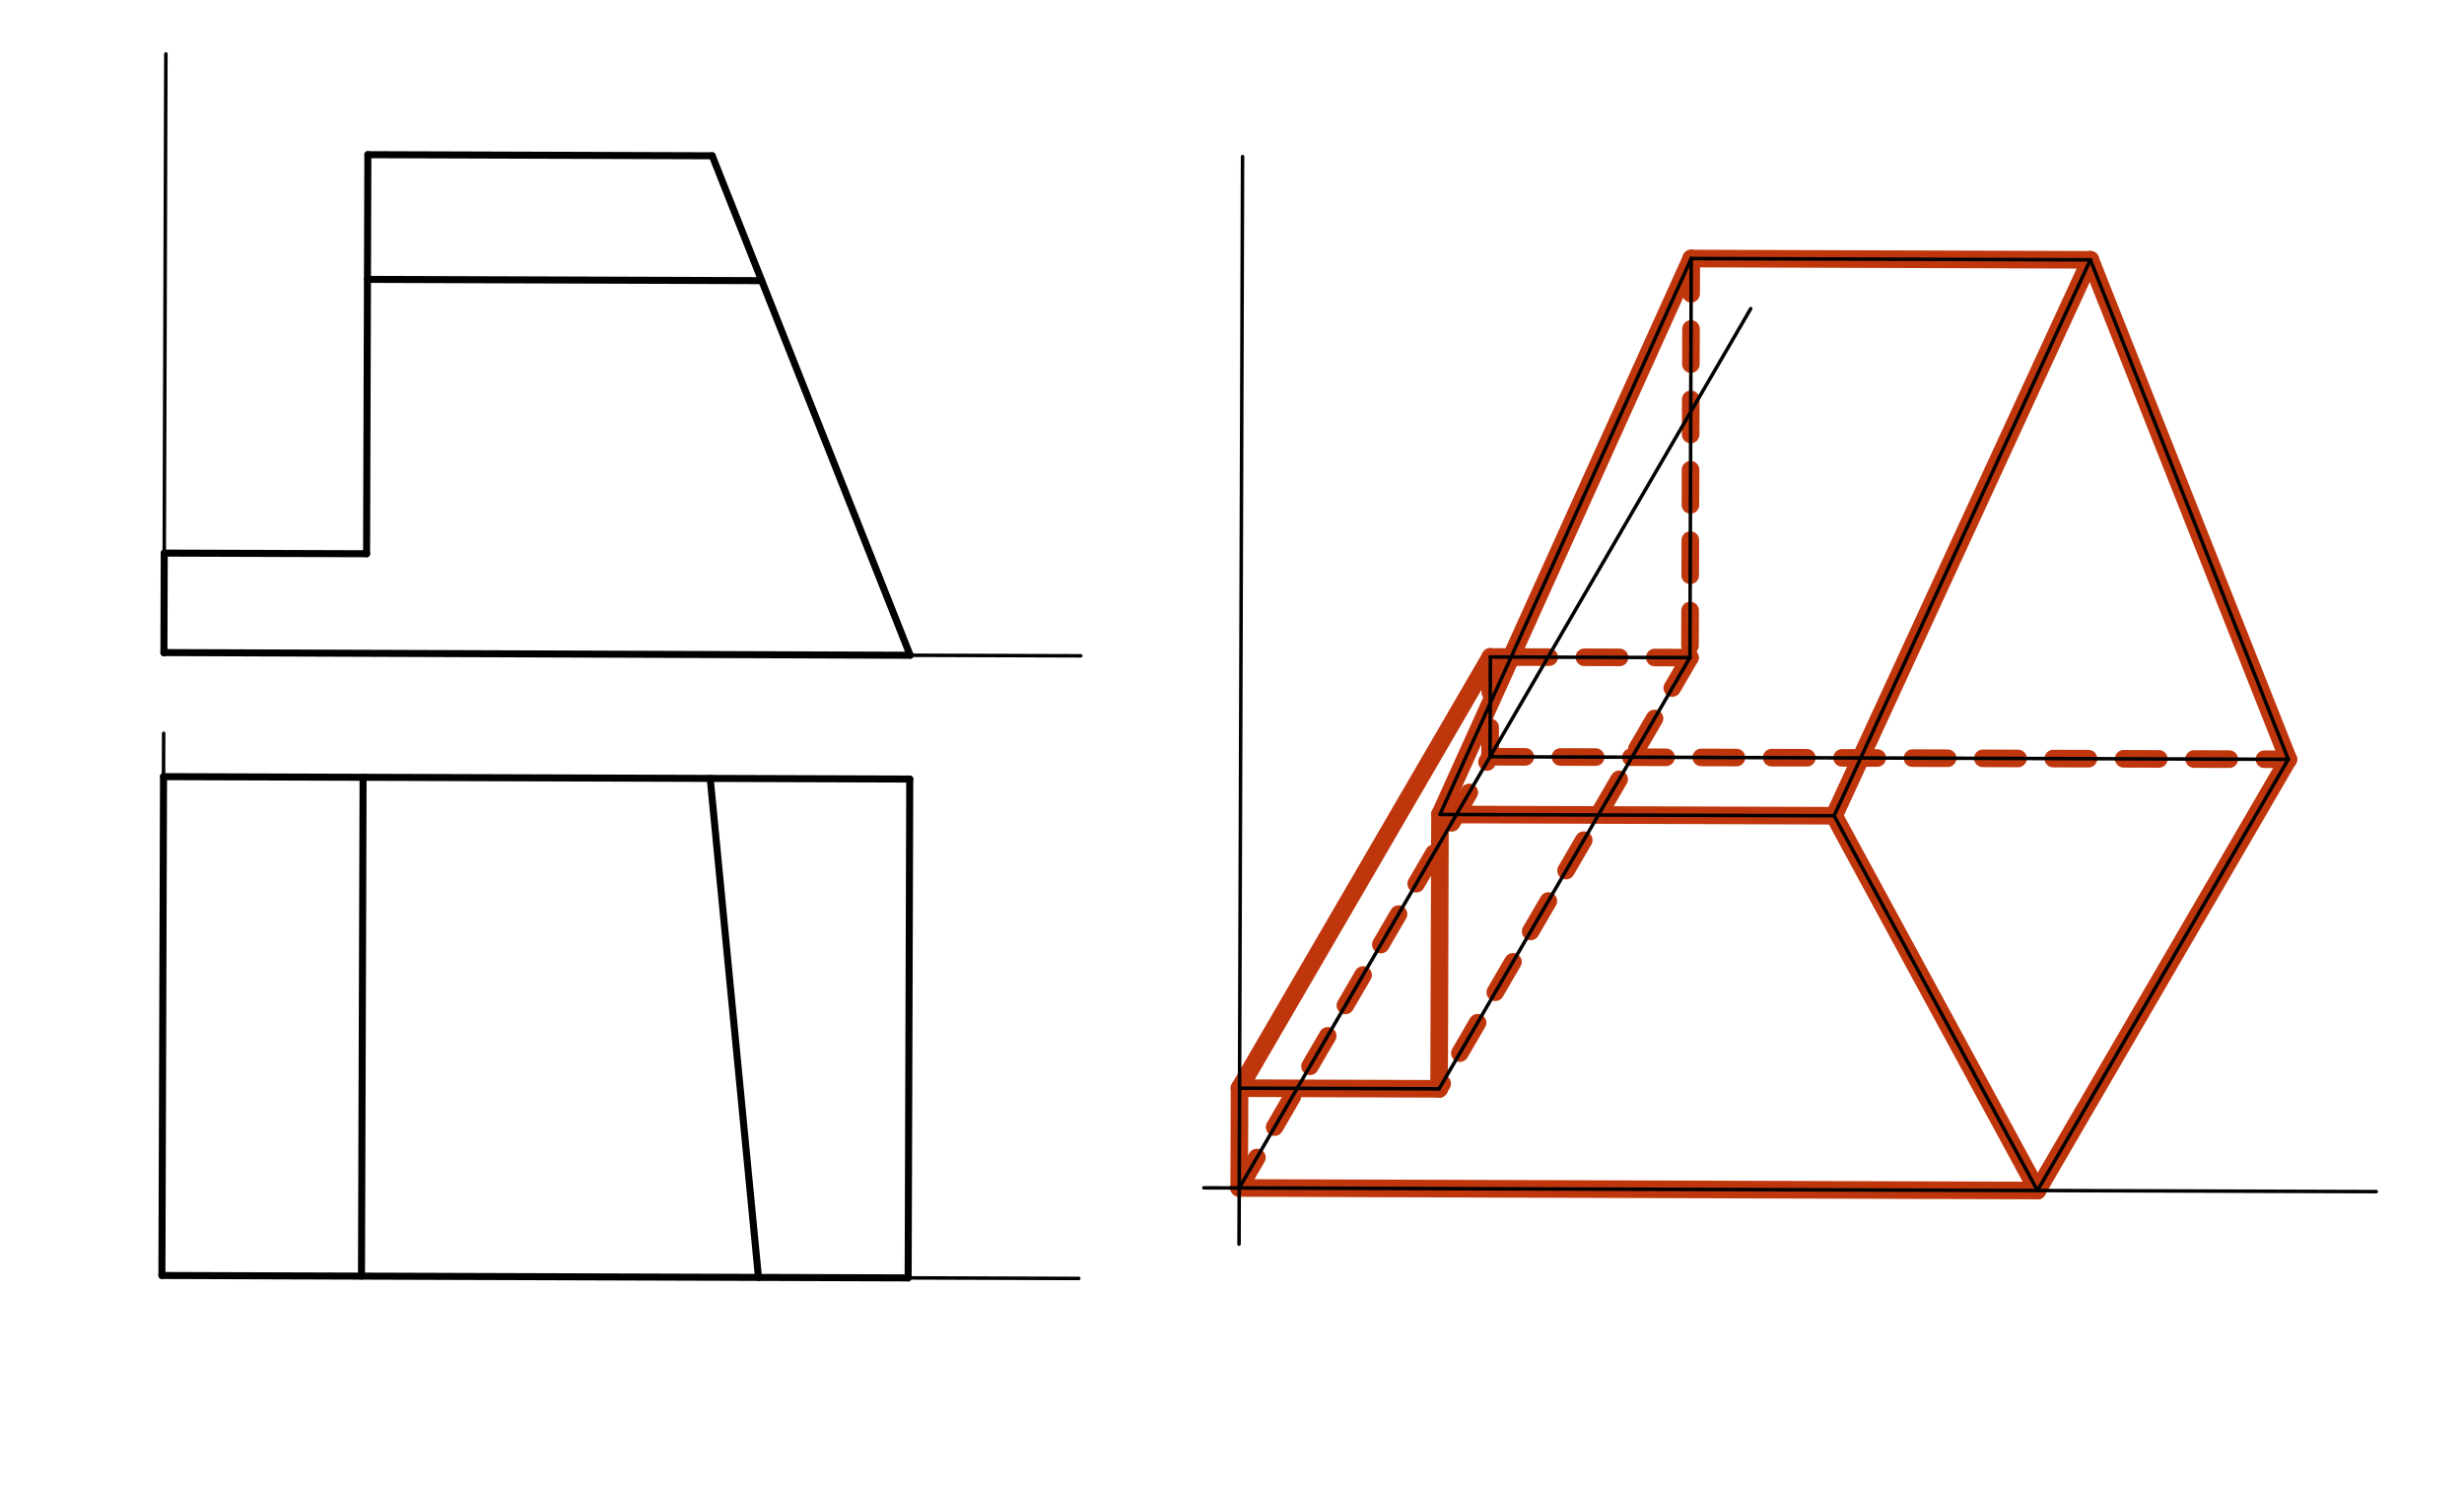 <svg xmlns="http://www.w3.org/2000/svg" class="svg--816" height="100%" preserveAspectRatio="xMidYMid meet" viewBox="0 0 700 425" width="100%"><defs><marker id="marker-arrow" markerHeight="16" markerUnits="userSpaceOnUse" markerWidth="24" orient="auto-start-reverse" refX="24" refY="4" viewBox="0 0 24 8"><path d="M 0 0 L 24 4 L 0 8 z" stroke="inherit"></path></marker></defs><g class="aux-layer--949"><g class="element--733"><line stroke="#BF360C" stroke-dasharray="none" stroke-linecap="round" stroke-width="5" x1="352.052" x2="578.822" y1="337.517" y2="338.251"></line></g><g class="element--733"><line stroke="#BF360C" stroke-dasharray="none" stroke-linecap="round" stroke-width="5" x1="578.822" x2="521.054" y1="338.251" y2="231.764"></line></g><g class="element--733"><line stroke="#BF360C" stroke-dasharray="none" stroke-linecap="round" stroke-width="5" x1="521.054" x2="409.088" y1="231.764" y2="231.402"></line></g><g class="element--733"><line stroke="#BF360C" stroke-dasharray="none" stroke-linecap="round" stroke-width="5" x1="409.088" x2="408.836" y1="231.402" y2="309.354"></line></g><g class="element--733"><line stroke="#BF360C" stroke-dasharray="none" stroke-linecap="round" stroke-width="5" x1="408.836" x2="352.143" y1="309.354" y2="309.171"></line></g><g class="element--733"><line stroke="#BF360C" stroke-dasharray="none" stroke-linecap="round" stroke-width="5" x1="480.466" x2="593.851" y1="73.455" y2="73.822"></line></g><g class="element--733"><line stroke="#BF360C" stroke-dasharray="none" stroke-linecap="round" stroke-width="5" x1="593.851" x2="521.054" y1="73.822" y2="231.764"></line></g><g class="element--733"><line stroke="#BF360C" stroke-dasharray="none" stroke-linecap="round" stroke-width="5" x1="480.466" x2="409.088" y1="73.455" y2="231.402"></line></g><g class="element--733"><line stroke="#BF360C" stroke-dasharray="none" stroke-linecap="round" stroke-width="5" x1="423.406" x2="352.143" y1="186.657" y2="309.171"></line></g><g class="element--733"><line stroke="#BF360C" stroke-dasharray="none" stroke-linecap="round" stroke-width="5" x1="352.143" x2="352.052" y1="309.171" y2="337.517"></line></g><g class="element--733"><line stroke="#BF360C" stroke-dasharray="none" stroke-linecap="round" stroke-width="5" x1="578.822" x2="650.085" y1="338.251" y2="215.737"></line></g><g class="element--733"><line stroke="#BF360C" stroke-dasharray="none" stroke-linecap="round" stroke-width="5" x1="650.085" x2="593.851" y1="215.737" y2="73.822"></line></g><g class="element--733"><line stroke="#BF360C" stroke-dasharray="10" stroke-linecap="round" stroke-width="5" x1="480.466" x2="480.099" y1="73.455" y2="186.84"></line></g><g class="element--733"><line stroke="#BF360C" stroke-dasharray="10" stroke-linecap="round" stroke-width="5" x1="480.099" x2="423.406" y1="186.84" y2="186.657"></line></g><g class="element--733"><line stroke="#BF360C" stroke-dasharray="10" stroke-linecap="round" stroke-width="5" x1="429.3" x2="423.406" y1="186.676" y2="186.657"></line></g><g class="element--733"><line stroke="#BF360C" stroke-dasharray="10" stroke-linecap="round" stroke-width="5" x1="480.099" x2="408.836" y1="186.84" y2="309.354"></line></g><g class="element--733"><line stroke="#BF360C" stroke-dasharray="10" stroke-linecap="round" stroke-width="5" x1="352.052" x2="423.315" y1="337.517" y2="215.003"></line></g><g class="element--733"><line stroke="#BF360C" stroke-dasharray="10" stroke-linecap="round" stroke-width="5" x1="423.315" x2="650.085" y1="215.003" y2="215.737"></line></g><g class="element--733"><line stroke="#BF360C" stroke-dasharray="10" stroke-linecap="round" stroke-width="5" x1="423.406" x2="423.315" y1="186.657" y2="215.003"></line></g></g><g class="main-layer--75a"><g class="element--733"><line stroke="#000000" stroke-dasharray="none" stroke-linecap="round" stroke-width="1" x1="353" x2="352" y1="44.484" y2="353.484"></line></g><g class="element--733"><line stroke="#000000" stroke-dasharray="none" stroke-linecap="round" stroke-width="1" x1="342" x2="675.071" y1="337.484" y2="338.562"></line></g><g class="element--733"><line stroke="#000000" stroke-dasharray="none" stroke-linecap="round" stroke-width="1" x1="352.052" x2="497.365" y1="337.517" y2="87.697"></line></g><g class="element--733"><line stroke="#000000" stroke-dasharray="none" stroke-linecap="round" stroke-width="1" x1="46.57" x2="210.095" y1="185.486" y2="186.015"></line></g><g class="element--733"><line stroke="#000000" stroke-dasharray="none" stroke-linecap="round" stroke-width="1" x1="45.997" x2="209.523" y1="362.387" y2="362.916"></line></g><g class="element--733"><line stroke="#000000" stroke-dasharray="none" stroke-linecap="round" stroke-width="1" x1="46.57" x2="47.12" y1="185.486" y2="15.333"></line></g><g class="element--733"><line stroke="#000000" stroke-dasharray="none" stroke-linecap="round" stroke-width="1" x1="45.997" x2="46.496" y1="362.387" y2="208.347"></line></g><g class="element--733"><line stroke="#000000" stroke-dasharray="none" stroke-linecap="round" stroke-width="1" x1="210.095" x2="307.043" y1="186.015" y2="186.329"></line></g><g class="element--733"><line stroke="#000000" stroke-dasharray="none" stroke-linecap="round" stroke-width="1" x1="209.523" x2="306.47" y1="362.916" y2="363.23"></line></g><g class="element--733"><line stroke="#000000" stroke-dasharray="none" stroke-linecap="round" stroke-width="2" x1="45.997" x2="257.996" y1="362.387" y2="363.073"></line></g><g class="element--733"><line stroke="#000000" stroke-dasharray="none" stroke-linecap="round" stroke-width="2" x1="45.997" x2="46.456" y1="362.387" y2="220.656"></line></g><g class="element--733"><line stroke="#000000" stroke-dasharray="none" stroke-linecap="round" stroke-width="2" x1="46.456" x2="258.455" y1="220.656" y2="221.342"></line></g><g class="element--733"><line stroke="#000000" stroke-dasharray="none" stroke-linecap="round" stroke-width="2" x1="258.455" x2="257.996" y1="221.342" y2="363.073"></line></g><g class="element--733"><line stroke="#000000" stroke-dasharray="none" stroke-linecap="round" stroke-width="2" x1="201.763" x2="215.477" y1="221.158" y2="362.936"></line></g><g class="element--733"><line stroke="#000000" stroke-dasharray="none" stroke-linecap="round" stroke-width="2" x1="103.148" x2="102.69" y1="220.839" y2="362.571"></line></g><g class="element--733"><line stroke="#000000" stroke-dasharray="none" stroke-linecap="round" stroke-width="2" x1="46.661" x2="104.14" y1="157.14" y2="157.326"></line></g><g class="element--733"><line stroke="#000000" stroke-dasharray="none" stroke-linecap="round" stroke-width="2" x1="104.14" x2="104.507" y1="157.326" y2="43.941"></line></g><g class="element--733"><line stroke="#000000" stroke-dasharray="none" stroke-linecap="round" stroke-width="2" x1="104.507" x2="202.335" y1="43.941" y2="44.257"></line></g><g class="element--733"><line stroke="#000000" stroke-dasharray="none" stroke-linecap="round" stroke-width="2" x1="202.335" x2="258.569" y1="44.257" y2="186.172"></line></g><g class="element--733"><line stroke="#000000" stroke-dasharray="none" stroke-linecap="round" stroke-width="2" x1="216.394" x2="104.392" y1="79.736" y2="79.374"></line></g><g class="element--733"><line stroke="#000000" stroke-dasharray="none" stroke-linecap="round" stroke-width="2" x1="46.661" x2="46.57" y1="157.14" y2="185.486"></line></g><g class="element--733"><line stroke="#000000" stroke-dasharray="none" stroke-linecap="round" stroke-width="2" x1="46.57" x2="258.569" y1="185.409" y2="186.172"></line></g><g class="element--733"><line stroke="#000000" stroke-dasharray="none" stroke-linecap="round" stroke-width="1" x1="423.315" x2="650.085" y1="215.003" y2="215.737"></line></g><g class="element--733"><line stroke="#000000" stroke-dasharray="none" stroke-linecap="round" stroke-width="1" x1="650.085" x2="578.822" y1="215.737" y2="338.251"></line></g><g class="element--733"><line stroke="#000000" stroke-dasharray="none" stroke-linecap="round" stroke-width="1" x1="423.315" x2="423.406" y1="215.003" y2="186.657"></line></g><g class="element--733"><line stroke="#000000" stroke-dasharray="none" stroke-linecap="round" stroke-width="1" x1="423.406" x2="480.099" y1="186.657" y2="186.84"></line></g><g class="element--733"><line stroke="#000000" stroke-dasharray="none" stroke-linecap="round" stroke-width="1" x1="480.099" x2="408.836" y1="186.84" y2="309.354"></line></g><g class="element--733"><line stroke="#000000" stroke-dasharray="none" stroke-linecap="round" stroke-width="1" x1="408.836" x2="352.143" y1="309.354" y2="309.171"></line></g><g class="element--733"><line stroke="#000000" stroke-dasharray="none" stroke-linecap="round" stroke-width="1" x1="480.099" x2="480.466" y1="186.84" y2="73.455"></line></g><g class="element--733"><line stroke="#000000" stroke-dasharray="none" stroke-linecap="round" stroke-width="1" x1="480.466" x2="593.851" y1="73.455" y2="73.822"></line></g><g class="element--733"><line stroke="#000000" stroke-dasharray="none" stroke-linecap="round" stroke-width="1" x1="593.851" x2="650.085" y1="73.822" y2="215.737"></line></g><g class="element--733"><line stroke="#000000" stroke-dasharray="none" stroke-linecap="round" stroke-width="1" x1="409.086" x2="521.054" y1="231.402" y2="231.764"></line></g><g class="element--733"><line stroke="#000000" stroke-dasharray="none" stroke-linecap="round" stroke-width="1" x1="593.851" x2="521.054" y1="73.822" y2="231.764"></line></g><g class="element--733"><line stroke="#000000" stroke-dasharray="none" stroke-linecap="round" stroke-width="1" x1="480.466" x2="409.088" y1="73.455" y2="231.402"></line></g><g class="element--733"><line stroke="#000000" stroke-dasharray="none" stroke-linecap="round" stroke-width="1" x1="521.054" x2="578.822" y1="231.764" y2="338.251"></line></g></g><g class="snaps-layer--ac6"></g><g class="temp-layer--52d"></g></svg>